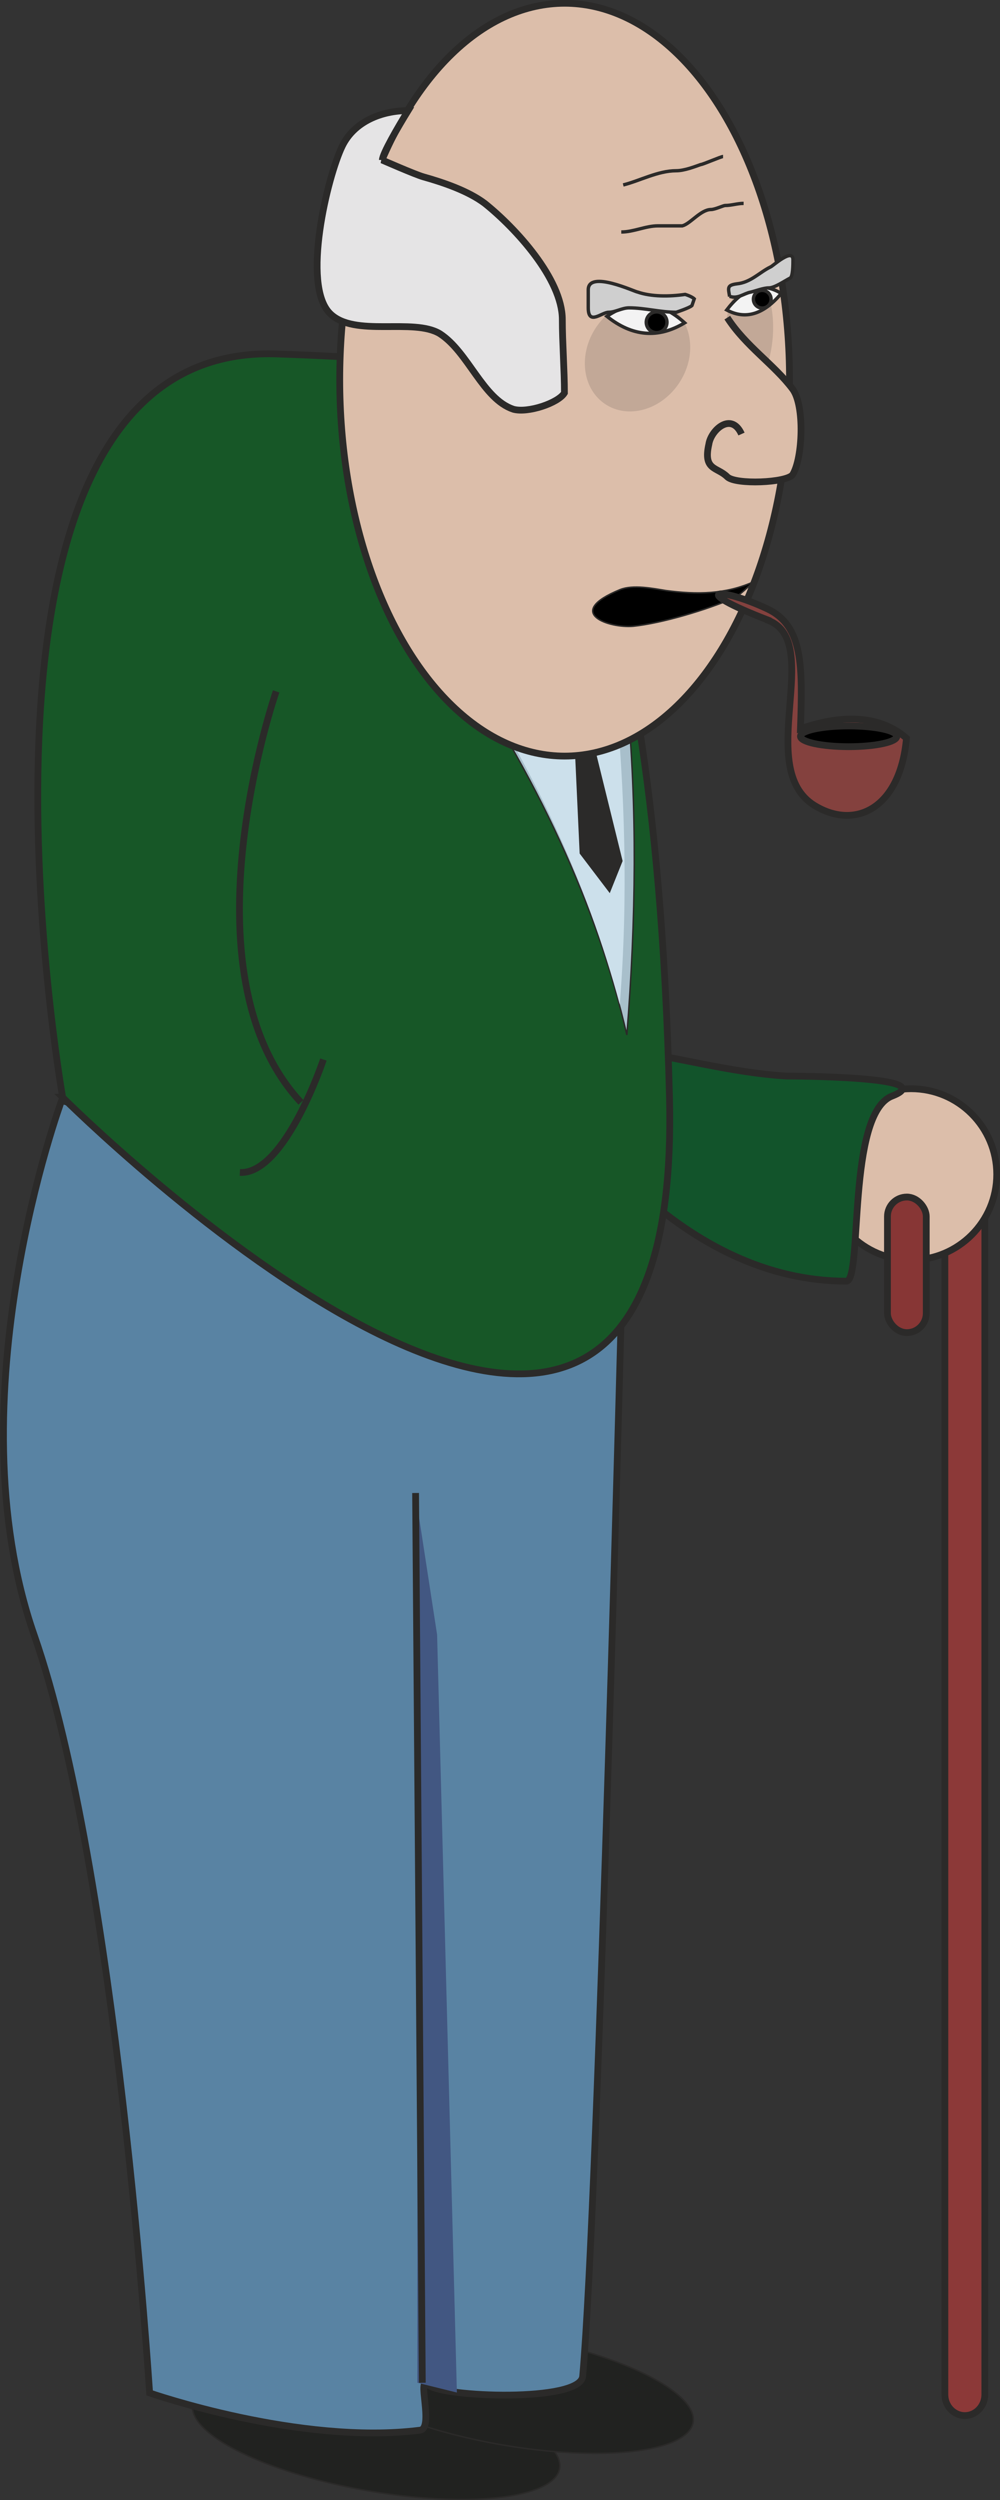 <?xml version="1.0" encoding="UTF-8"?>
<svg clip-rule="evenodd" fill-rule="evenodd" image-rendering="optimizeQuality" shape-rendering="geometricPrecision" text-rendering="geometricPrecision" viewBox="0 0 5207 13018" xml:space="preserve" xmlns="http://www.w3.org/2000/svg">
 <rect x="0" y="0" width="5207" height="13018" fill="#333333" stroke="none"/>
 <defs>
  <style type="text/css">
    .str0 {stroke:#2B2A29;stroke-width:7.62}
    .str2 {stroke:#2B2A29;stroke-width:17.64}
    .str1 {stroke:#2B2A29;stroke-width:35.28}
    .fil10 {fill:none}
    .fil8 {fill:#2B2A29}
    .fil14 {fill:black}
    .fil4 {fill:#12542B}
    .fil5 {fill:#175727}
    .fil11 {fill:#C2A897}
    .fil13 {fill:#CFCFCF}
    .fil3 {fill:#DCBEAA}
    .fil0 {fill:#212220}
    .fil17 {fill:#425782}
    .fil1 {fill:#5983A3}
    .fil15 {fill:#84413E}
    .fil16 {fill:#873635}
    .fil2 {fill:#8C3938}
    .fil6 {fill:#A8BFCB}
    .fil7 {fill:#CCE0EB}
    .fil9 {fill:#E5E4E5}
    .fil12 {fill:#F3F3F3}
  </style>
 </defs>
  <ellipse class="fil0 str0" transform="matrix(.985 .173 -.173 .985 1958.5 12686)" rx="970" ry="287"/>
  <ellipse class="fil0 str0" transform="matrix(.985 .173 -.173 .985 2653.6 12446)" rx="970" ry="287"/>
  <path class="fil1 str1" d="m3242 6611l-2921-881s-573 1550-143 2784c430 1233 601 3946 601 3946s782 273 1408 194c75-9-21-295 43-236 70 65 792 92 804-45 82-913 207-5762 207-5762z"/>
  <path class="fil2 str1" d="m5024 6034c57 0 104 49 104 109v6326c0 60-47 109-104 109s-104-49-104-109v-6326c0-60 47-109 104-109z"/>
  <circle class="fil3 str1" cx="4744" cy="6115" r="446"/>
  <path class="fil4 str1" d="m2613 5241l121-207c52 345 138 379 500 431 276 34 569 121 862 138 0 0 810 0 552 103-241 86-155 965-241 965-828 0-1465-776-1793-1431z"/>
  <path class="fil5 str1" d="m326 5713s-689-3930 1114-3870c1803 61 1256 284 1256 284s709 344 790 3586-3161 0-3161 0z"/>
  <path class="fil6 str0" d="m2332 3363c465 675 776 1351 932 2026 48-600 55-1189 0-1763l-932-263z"/>
  <path class="fil7" d="m2342 3344c430 624 717 1262 885 1886 45-554 26-1113-24-1643l-861-243z"/>
  <polygon class="fil8 str0" points="2998 3922 3022 4443 3174 4643 3238 4483 3070 3801"/>
  <ellipse class="fil3 str1" cx="2940" cy="1977" rx="1171" ry="1960"/>
  <path class="fil9 str1" d="m1989 833s173 76 216 88c107 30 234 74 319 138 159 127 404 393 404 605 0 117 11 266 11 382-32 53-191 106-266 85-159-53-234-297-382-393-138-85-446 21-573-106-149-149-13-712 64-871 62-128 205-185 343-185-53 86-134 225-134 257z"/>
  <path class="fil10 str2" d="m3245 963c85-21 181-74 276-74 42 0 96-21 127-32 11 0 106-42 117-42"/>
  <path class="fil10 str2" d="m3235 1208c64 0 127-32 191-32h127c42-11 96-85 149-85 21 0 64-21 74-21 32 0 64-11 96-11"/>
  <ellipse class="fil11" transform="matrix(.461 -.233 .061 1.759 3898.1 1746.2)" rx="276" ry="162"/>
  <path class="fil3" d="m3864 2264c-53-117-159-21-170 53-32 138 42 117 96 170 42 42 308 32 340-11 53-85 74-369 0-446-137-142-339-371-340-372-134 5 1 241 6 550 34 3 56 23 68 55z"/>
  <path class="fil10 str1" d="m3787 1654c96 149 244 244 340 372 64 85 53 361 0 446-32 42-297 53-340 11-53-53-127-32-96-170 11-74 117-170 170-53"/>
  <ellipse class="fil11" transform="matrix(.991 -.233 .132 1.759 3319.6 1850.2)" rx="276" ry="162"/>
  <path class="fil12 str2" d="m3565 1681c-122-110-255-134-405-34 132 106 267 117 405 34z"/>
  <path class="fil12 str2" d="m3784 1614c85-111 179-151 284-86-92 110-187 138-284 86z"/>
  <path class="fil13 str2" d="m3567 1533c-82 12-176 12-246-12-12 0-258-117-258-12v94c0 94 70 23 106 23 35 0 70-23 106-23 82 0 164 23 246 23 0 0 70-23 82-35l12-35s-12-12-47-23z"/>
  <path class="fil13 str2" d="m3799 1544c-7-44-15-59 37-66 73-7 117-59 176-88 7 0 117-103 117-37 0 22 0 88-15 95-29 15-81 51-110 51s-66 15-95 22c-37 7-66 37-110 22z"/>
  <circle class="fil14 str2" cx="3419" cy="1678" r="54"/>
  <circle class="fil14 str2" cx="3969" cy="1558" r="46"/>
  <path class="fil14 str0" d="m3929 3027c-151 69-302 69-461 48-68-11-171-32-239-5-298 122-56 202 68 191 151-16 382-85 529-149 24-11 88-74 103-85z"/>
  <path class="fil15 str1" d="m4e3 3230c294 114-76 769 241 964 210 129 446 18 479-350-202-177-489-69-552-50 11-323 15-536-173-624-248-116-422-106 5 59z"/>
  <ellipse class="fil14 str1" cx="4419" cy="3834" rx="251" ry="54"/>
  <path class="fil10 str1" d="m1438 3600s-506 1458 129 2140"/>
  <path class="fil10 str1" d="m1684 5517s-200 600-435 588"/>
  <rect class="fil16 str1" x="4621" y="6233" width="202" height="706" rx="101" ry="101"/>
  <polygon class="fil17" points="2173 7842 2276 8512 2379 12458 2173 12407"/>
  <line class="fil10 str1" x1="2199" x2="2164" y1="12407" y2="7774"/>
</svg>
